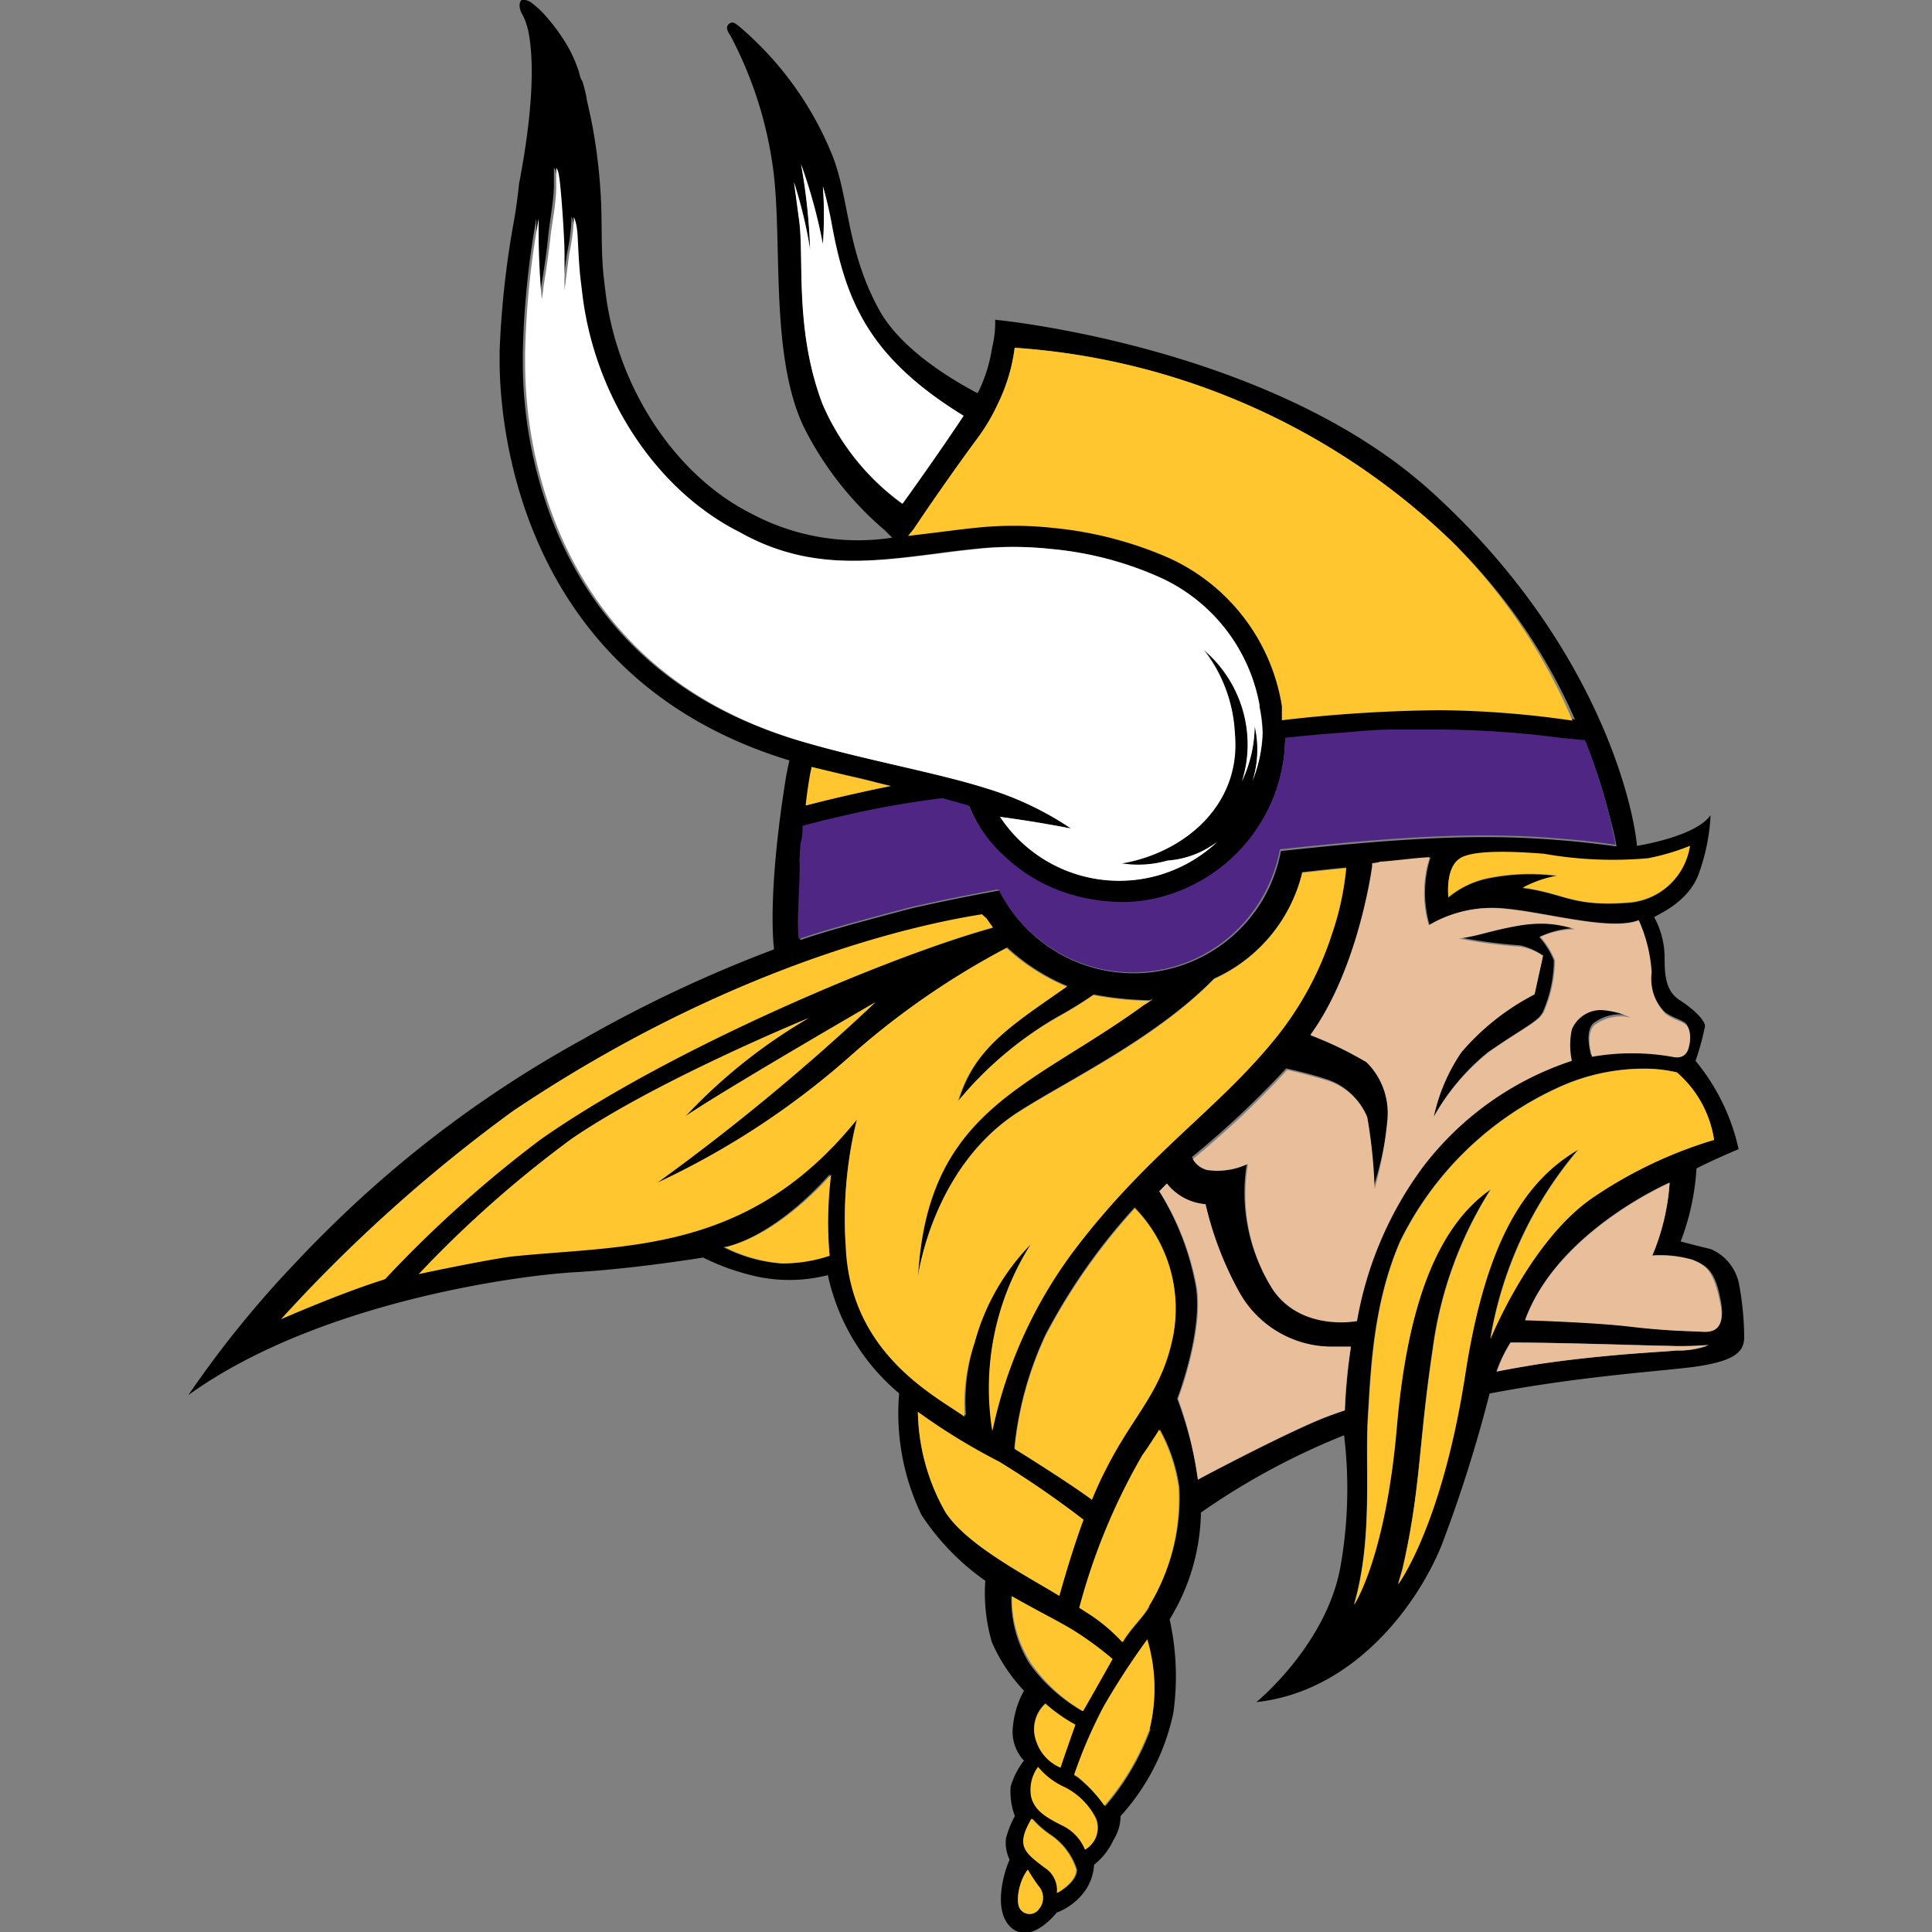 <svg id="Layer_1" data-name="Layer 1" xmlns="http://www.w3.org/2000/svg" viewBox="0 0 100 100"><rect x="0" y="0" width="100" height="100" fill="#808080" stroke="none"/><defs><style>.cls-1{fill:#fff;}.cls-2{fill:#e9bf9b;}.cls-3{fill:#ffc62f;}.cls-4{fill:#4f2683;}</style></defs><path d="M80.86,38.2l1.23.2a32.44,32.44,0,0,1,1.3,4.1,32.44,32.44,0,0,0-1.3-4.1Z"/><path d="M41.42,44.43c0,.2,0,.34,0,.37,0,1-.07,1.79-.07,2.35,0-.56,0-1.32.07-2.35C41.39,44.77,41.41,44.63,41.42,44.43Z"/><path d="M41.37,48.42c0,.29.09.23.09.23.49-.19,1.51-.49,2.55-.78-1,.29-2.06.59-2.55.78C41.46,48.65,41.41,48.71,41.37,48.42Z"/><path d="M58.67,50.4a7.68,7.68,0,0,1-3.51-.86,7.71,7.71,0,0,0,10.2-3A7.73,7.73,0,0,1,58.67,50.4Z"/><path d="M66.52,38.25h0a8.64,8.64,0,0,1-6.45,8.24A8.64,8.64,0,0,0,66.52,38.25Z"/><path d="M42.66,42.52l-1.09.28c0,.23,0,.5-.07.77,0-.27,0-.54.07-.77Z"/><path d="M69.62,38c.75-.06,1.59-.11,2.44-.15C71.21,37.85,70.37,37.9,69.62,38Z"/><path d="M78.76,47.82c-1.57.26-2.19.57-3.24.69v0a25.3,25.3,0,0,0,3.17.42,3.18,3.18,0,0,1,1.17.53l-.44,2a12.52,12.52,0,0,0-3.79,3,9.48,9.48,0,0,0-1.43,3.35A11.54,11.54,0,0,1,77,54.47c1.44-1,2.2-1.39,2.64-1.8a1.64,1.64,0,0,0,.2-.26,6.79,6.79,0,0,0,.58-2.47h0a.21.21,0,0,0,0-.06,1.44,1.44,0,0,0,0-.18,4.22,4.22,0,0,0-.75-1.2,4.56,4.56,0,0,1,1.8-.46,5.62,5.62,0,0,0-1.68-.29A7.18,7.18,0,0,0,78.76,47.82Z"/><path d="M83.67,43.81h0c-1-.13-1.88-.24-2.79-.31C81.79,43.57,82.71,43.68,83.67,43.81Z"/><path d="M52.56,44.84a8.45,8.45,0,0,0,2.82,1.49A8.45,8.45,0,0,1,52.56,44.84Z"/><path d="M88.54,64.65c-.44-.1-1.55-.39-1.55-.39a12.59,12.59,0,0,0,.82-3.78c.73-.39,2.18-1,2.18-1a10.77,10.77,0,0,0-2.23-4.57,13.44,13.44,0,0,0,.49-1.79c0-.34-.64-.92-1.32-1.36s-.77-1.21-.77-2.14a4.4,4.4,0,0,0-.53-2.13c-.15-.05,1.73-.64,2.31-2.3a10.37,10.37,0,0,0,.6-3c-.78,1.13-3.81,1.59-3.81,1.59C84.49,41.26,82.42,33,74.08,25.44s-22.57-8.89-22.57-8.89A5.39,5.39,0,0,1,51.35,18a7.9,7.9,0,0,1-.68,2.22l-.08.13c-2-1.06-4-2.49-5-4.16-1.83-3.23-1.6-6-2.57-8.3a17.2,17.2,0,0,0-4.57-6.36c-.39-.34-.52-.45-.72-.29s-.07.39.09.63A20.52,20.52,0,0,1,40,8.62c.53,3.73-.18,9.63,1.57,13.41a17,17,0,0,0,4.09,5.3l.13.11.39.39a11.71,11.71,0,0,1-7.28-1.24c-4-2-7-6.64-7.57-11.56l-.07-.59c-.16-1.35-.09-2.7-.15-4a28.25,28.25,0,0,0-.4-3.66c-.09-.53-.21-1.05-.33-1.58v0a6.29,6.29,0,0,0-.24-1C30,4,30,3.77,29.91,3.56a6.61,6.61,0,0,0-.62-1.32A9.8,9.8,0,0,0,28.23.81,4.77,4.77,0,0,0,27.45.1S27.18-.06,27,0c0,0-.24.17,0,.69a1.44,1.44,0,0,1,.14.28,2.12,2.12,0,0,1,.13.36,2.58,2.58,0,0,1,.1.42c.2,1.07.34,3.36-.5,7.74v0c-.07.64-.15,1.27-.26,1.9a47.61,47.61,0,0,0-.75,6.8c0,.11,0,.42,0,.48,0,2.15.39,16.25,15,20.69-.07.31-.13.6-.18.88-1,6.21-.62,8.83-.62,8.83a.32.32,0,0,0,0,.07,68.87,68.87,0,0,0-9.92,4.67,59.12,59.12,0,0,0-12.51,9.19c-.79.76-1.54,1.51-2.24,2.26l-.51.54,0,0a53.85,53.85,0,0,0-5.13,6.41c6.58-4.75,16.87-6.18,20-6.36s6.64-.76,6.64-.76a12.31,12.31,0,0,0,2.86,1A8.09,8.09,0,0,0,42.85,66a11,11,0,0,0,3.69,6.12,12.12,12.12,0,0,0,1.16,6.3,12.64,12.64,0,0,0,3.3,3.4A9,9,0,0,0,51.34,85,8.76,8.76,0,0,0,53,87.51a4.84,4.84,0,0,0-.58,1.94A2.18,2.18,0,0,0,53,91.13a4,4,0,0,0-.69,1.35A3.6,3.6,0,0,0,52.53,94a5,5,0,0,0-.46,1.15,2,2,0,0,0,.19,1.11c-.24.47-.94,2.65.1,3.53S54.69,99,54.69,99a3.24,3.24,0,0,0,1.5-1.17,2.65,2.65,0,0,0,.44-1.31,3.49,3.49,0,0,0,1-1.28A2.33,2.33,0,0,0,58,94a11.43,11.43,0,0,0,2.73-5.33,13.53,13.53,0,0,0-.19-4.85,10.91,10.91,0,0,0,1.62-5.53,36.54,36.54,0,0,1,7.41-4,23.11,23.11,0,0,1-.21,6.92c-.78,4-4.33,6.89-4.33,6.89C70,87.56,73.3,83.2,74.61,80a71.81,71.81,0,0,0,2.49-7.87c4.83-.93,9.24-1.18,10.71-1.4,1.94-.29,2.43-.73,2.47-1.46A15.49,15.49,0,0,0,90,66.4,2.48,2.48,0,0,0,88.54,64.65ZM86.16,52.37c.41.31.81.38,1.06.57s.25.74.13,1.21-.47.53-.85.44a12,12,0,0,0-4.15,0c-.1-.37-.28-1.21.11-1.62a2.27,2.27,0,0,1,1.9-.41,4.28,4.28,0,0,0-1.54-.39,1.64,1.64,0,0,0-1.51,1,3.9,3.9,0,0,0,0,1.63,15.93,15.93,0,0,0-7.75,5.55,18.84,18.84,0,0,0-3.37,7.92s-2.89.57-4.38-1.66a9.23,9.23,0,0,1-1.26-6.48,3.7,3.7,0,0,1-2.13.32,1.22,1.22,0,0,1-.73-.56,48.32,48.32,0,0,0,4.88-4.59c.86.19,1.63.4,2,.53a3.33,3.33,0,0,1,2.14,1.91,26.13,26.13,0,0,1,.38,3.72A19.86,19.86,0,0,0,71.85,58a3.71,3.71,0,0,0-1.09-3,18.87,18.87,0,0,0-2.9-1.4c2.51-3.45,3.2-8.73,3.2-8.73v-.16c.25,0,.42,0,.42-.08.47,0,2.11-.23,2.56-.23A6,6,0,0,0,74,47.89,6.33,6.33,0,0,1,77.66,47c2.18.15,5.66,1.21,7.16.62a7.6,7.6,0,0,1,.62,2.58A2.61,2.61,0,0,0,86.16,52.37Zm-.85-7.92a11.8,11.8,0,0,0,2.16-.64,3.47,3.47,0,0,1-3.24,2.93c-2.87.2-3.26-.49-5.41-.77a6,6,0,0,1,1.79-.62,10.81,10.81,0,0,0-3.51.11,4.69,4.69,0,0,0-2.13,1s-.18-1.54.59-2,3.46-.31,4.36-.21A20.4,20.4,0,0,0,85.31,44.45Zm-1.64-.64h0c-1-.13-1.88-.24-2.79-.31-4-.34-7.83-.18-14.58.55a7.89,7.89,0,0,1-.94,2.52,7.77,7.77,0,0,1-13.63-.48c-1.8.33-3.35.65-4.64.95,0,0-1.56.41-3.08.83-1,.29-2.06.59-2.55.78,0,0-.05.06-.09-.23a10,10,0,0,1,0-1.27c0-.56,0-1.32.07-2.35,0,0,0-.17,0-.37s0-.54.08-.86,0-.54.07-.77l1.09-.28c1.13-.28,2.39-.56,3.62-.77.89-.16,1.74-.28,2.53-.38l1.35.38A7.39,7.39,0,0,0,52,44.38c.17.15.34.31.53.46a8.45,8.45,0,0,0,2.82,1.49,9.36,9.36,0,0,0,3,.41,7.29,7.29,0,0,0,1.72-.25,8.64,8.64,0,0,0,6.45-8.24h0c.4-.05,1.59-.17,3.1-.28.75-.06,1.59-.11,2.44-.15l.64,0,1.91,0a50.4,50.4,0,0,1,6.25.44l1.23.2a32.44,32.44,0,0,1,1.3,4.1C83.49,42.92,83.59,43.36,83.67,43.81ZM41.72,41.69c.06-.52.13-1,.22-1.56,0-.14.05-.29.08-.43l1.75.41c.53.12,1.06.24,1.58.38l.78.19.07,0-.1,0C44.59,41,43,41.35,41.72,41.69Zm9.92-20.77A9.2,9.2,0,0,0,52.52,18a36.15,36.15,0,0,1,22.6,10,29.3,29.3,0,0,1,6.4,9.24,49.71,49.71,0,0,0-6.91-.54,76,76,0,0,0-8.13.52h0c0-.12,0-.24,0-.35a.36.36,0,0,1,0-.1c0-.09,0-.19,0-.28h0a10.18,10.18,0,0,0-5.94-7.71,19.59,19.59,0,0,0-5.86-1.51,18.77,18.77,0,0,0-4.15,0c-.69.07-1.35.16-2,.24l-1.4.17.27-.36c1.24-1.87,2.58-3.73,3.25-4.63A10.43,10.43,0,0,0,51.64,20.92Zm-9.06,0c-1.44-3.8-.95-7.42-1.2-9.44-.08-.58-.17-1.3-.28-2.05a23.3,23.3,0,0,1,.84,3.5,30.32,30.32,0,0,0-.47-4.42,27.06,27.06,0,0,1,1.13,4.14,20.61,20.61,0,0,0,0-3A19.19,19.19,0,0,1,43,11.52c.74,4.11,2,7,6.84,10-.87,1.33-2.15,3.15-3.15,4.56A12.41,12.41,0,0,1,42.58,20.92Zm-14,6a22.87,22.87,0,0,1-1.52-8.19c0-.12,0-.35,0-.42a44.49,44.49,0,0,1,.7-7c0-.07,0-.15,0-.22v.38c0,1.87.11,3.52.16,4v0a4.57,4.57,0,0,0,.09-.62c.13-.83.27-1.65.35-2.49s.28-1.84.31-2.67c0-.32,0-.65,0-1h0c.09.06.13.37.15.46.08.35.24,3.09.28,4,0,.38,0,.75,0,1.13a4.91,4.91,0,0,0,0,.55l0,.16s.15-1.23.25-1.89a10.85,10.85,0,0,0,.23-1.7.86.86,0,0,1,0-.16c0-.09.14.28.2,1s.07,1.54.16,2.28l.07.58c.61,5.37,3.82,10.26,8.17,12.44,3.5,2,6.77,1.55,10.24,1.11.65-.09,1.3-.17,2-.24a17.83,17.83,0,0,1,3.91,0,17.54,17.54,0,0,1,5.69,1.51A9,9,0,0,1,65.2,36.5v.07a7.4,7.4,0,0,1,.16,1.57v0c0-.1,0-.21,0-.31a7.2,7.2,0,0,1-.52,2.55,5.41,5.41,0,0,0,.11-2.83,6.86,6.86,0,0,1-.66,2.86,6.25,6.25,0,0,0,.27-2.49,6.43,6.43,0,0,0-2.26-4.33A7.53,7.53,0,0,1,63.89,38c.34,3.71-2.64,6.15-5.82,6.7l-.07,0a5.48,5.48,0,0,0,2.4-.14,4.82,4.82,0,0,0,1.72-.45,5.73,5.73,0,0,0,.85-.51,7.4,7.4,0,0,1-11.19-1.31c1.86.24,3.67.6,3.67.6A16.29,16.29,0,0,0,51,40.78h0c-2.5-.76-6.09-1.43-9.28-2.34C35.28,36.64,30.85,32.75,28.57,26.9ZM19.89,66.23c-1.87.58-4.25,1.58-5.36,2.06a79.28,79.28,0,0,1,12-10.77C39.41,48.9,50,47.51,50.82,47.35l.23.2.34.48C46,49.5,34.56,54.34,27.86,59A62.57,62.57,0,0,0,19.89,66.23Zm23-1.27a7.43,7.43,0,0,1-2.46.44,7.88,7.88,0,0,1-3-.85h.11c2.84-.71,5.41-3.78,5.41-3.78A20.32,20.32,0,0,0,42.94,65Zm.88-.58a21.4,21.4,0,0,1,.59-6.5l-.26.31C38.64,64.82,32.36,64.37,26.61,65c-.85.09-4.05.73-4.89.92a58.52,58.52,0,0,1,7.91-7c4.47-3.06,12.25-6.24,12.25-6.24a28.08,28.08,0,0,0-6.36,5.07c2.19-1.48,9.82-5.89,9.82-5.89a113.14,113.14,0,0,1-11.29,9.34,41.52,41.52,0,0,0,10.09-6.64,40.71,40.71,0,0,1,8-5.52,10.52,10.52,0,0,0,3.12,2c-2.88,2-4.81,3.18-5.63,5.93a18.79,18.79,0,0,1,5.15-4.37,20.86,20.86,0,0,0,1.83-1.13,17.16,17.16,0,0,0,2.89.3l.18-.08c-.11.09-.41.26-.53.35-5.81,4.26-11.13,5.38-11.62,14,0,0,.73-5.65,5.2-8.51,2.54-1.63,7.08-3.79,10.12-6.89a8.15,8.15,0,0,0,4.55-5.42.24.24,0,0,0,0-.08c.75-.08,1.5-.17,2.29-.24a14.69,14.69,0,0,1-.74,3.43,16.73,16.73,0,0,1-3.07,5.57c-2.91,3.55-6.41,5.77-10.07,10.53a23.66,23.66,0,0,0-4.43,9.6,13.86,13.86,0,0,1,2-9.67,11.62,11.62,0,0,0-2.92,5.1A9.92,9.92,0,0,0,50,73.26C48.31,72.1,44,69.91,43.82,64.38ZM60.72,69c-.57,3-2,4.08-3.5,7-.26.5-.5,1-.72,1.57-.93-.73-2.6-1.77-4-2.63a18,18,0,0,1,1.62-5.88,31.24,31.24,0,0,1,4.61-6.57A7.44,7.44,0,0,1,60.72,69ZM48.93,78.26a10.87,10.87,0,0,1-1.42-5.18,32.38,32.38,0,0,0,4.21,2.58,49.84,49.84,0,0,1,4.36,3C55.45,80.38,55,82,54.83,82.6,52.93,81.45,50,79.93,48.93,78.26Zm3.42,4.36c1.14.66,2.45,1.31,3.21,1.78a17.22,17.22,0,0,1,2,1.47c-.8,1.43-1.53,2.7-1.53,2.7a8.54,8.54,0,0,1-2.75-2.47A6.21,6.21,0,0,1,52.35,82.62Zm3.31,6.65s-.43,1.17-.77,2.22a2.24,2.24,0,0,1-1.24-1.33,1.79,1.79,0,0,1,.46-2A8.71,8.71,0,0,0,55.66,89.27Zm-1.9,9.57a.59.59,0,0,1-.94,0c-.29-.34-.08-1.49.38-2.06a8.63,8.63,0,0,0,.54.86A.91.91,0,0,1,53.76,98.84Zm1-.86a1.36,1.36,0,0,0-.62-1.3c-1.11-.83-1.5-1.16-.69-2.55a5.09,5.09,0,0,0,1,.87,3.42,3.42,0,0,1,1.3,1.77C55.76,97.45,54.71,98,54.71,98Zm1.45-2.27a2.4,2.4,0,0,0-1.08-1.2c-.79-.4-1.52-.75-1.71-1.54a2,2,0,0,1,.31-1.47,3.77,3.77,0,0,0,1.27,1,3.49,3.49,0,0,1,1.74,1.61A1.28,1.28,0,0,1,56.16,95.71Zm3.35-6.22a12.82,12.82,0,0,1-2.35,4A7.61,7.61,0,0,0,55.78,92l-.18-.11a24.88,24.88,0,0,1,1.52-3.52,38.24,38.24,0,0,1,2.25-3.46h0A8.83,8.83,0,0,1,59.51,89.49Zm-.06-6.33c-.28.52-1,1.18-1.36,1.83a9.18,9.18,0,0,0-1.62-1.38l-.61-.39a32.18,32.18,0,0,1,3.27-7.91c.23-.31.62-.92.87-1.31a8.64,8.64,0,0,1,1,3A10.68,10.68,0,0,1,59.45,83.16ZM69.62,73c-.48.16-.92.32-1.26.46-2.17.91-6.21,3.05-6.21,3.05l-.13.08a20.28,20.28,0,0,0-1.09-4.19s1.45-3.76.91-6.08A14,14,0,0,0,60,61.66l.39-.4a2.83,2.83,0,0,0,2,1.07,17.59,17.59,0,0,0,1.75,4.56h0a5.49,5.49,0,0,0,4.66,2.82h1.13A29.19,29.19,0,0,0,69.62,73Zm6.21-1.9C74.61,79,72.35,82,72.35,82l.23-.79c1-4.27.8-6.27,1.57-11.4a20.45,20.45,0,0,1,3-8.26c-2.82,2-4.34,6.2-4.87,12.34-.59,6.77-2.21,9.17-2.21,9.17,1-3.38.57-7.14.72-9.66s.27-5.93,1.68-9.17a16.94,16.94,0,0,1,8.12-7.92,10.65,10.65,0,0,1,4.39-1,7.44,7.44,0,0,1,1.8.19A5.75,5.75,0,0,1,88.72,59a22.71,22.71,0,0,0-6.17,2.91c-3.31,2.18-5.42,7.38-5.42,7.38a20.31,20.31,0,0,1,4.56-9.81C78.92,61.11,76.9,64.2,75.83,71.1Zm10.91-1.2c-.49.07-3.5.17-7.15.71-.66.11-1.39.23-2.14.38a7.25,7.25,0,0,1,.72-1.5h0c2.69,0,7,.14,8.11.17a19.07,19.07,0,0,0,2.11,0A4.38,4.38,0,0,1,86.74,69.9Zm1.29-1c-.43,0-1.7,0-3.65-.26s-5.44-.33-5.44-.33c1.67-4.6,7.48-7.11,7.48-7.11a11.67,11.67,0,0,1-.9,3.77,6,6,0,0,1,2.08.23c.77.31,1.2.6,1.48,2.19S88.47,68.94,88,68.91Z"/><path class="cls-1" d="M49.88,21.52c-4.88-3-6.1-5.89-6.84-10a19.19,19.19,0,0,0-.45-1.88,20.61,20.61,0,0,1,0,3,27.06,27.06,0,0,0-1.13-4.14,30.32,30.32,0,0,1,.47,4.42,23.3,23.3,0,0,0-.84-3.5c.11.75.2,1.47.28,2.05.25,2-.24,5.64,1.2,9.44a12.41,12.41,0,0,0,4.15,5.16C47.73,24.67,49,22.85,49.88,21.52Z"/><path class="cls-1" d="M51,40.79h0a16.29,16.29,0,0,1,4.43,2.09s-1.81-.36-3.67-.6A7.4,7.4,0,0,0,63,43.58a5.73,5.73,0,0,1-.85.51,4.82,4.82,0,0,1-1.72.45,5.48,5.48,0,0,1-2.4.14l.07,0c3.18-.55,6.16-3,5.82-6.7a7.53,7.53,0,0,0-1.63-4.35,6.43,6.43,0,0,1,2.26,4.33,6.25,6.25,0,0,1-.27,2.49,6.86,6.86,0,0,0,.66-2.86,5.41,5.41,0,0,1-.11,2.83,7.2,7.2,0,0,0,.52-2.55c0,.1,0,.21,0,.31v0a7.4,7.4,0,0,0-.16-1.57V36.5a9,9,0,0,0-5.05-6.57,17.54,17.54,0,0,0-5.69-1.51,17.83,17.83,0,0,0-3.91,0c-.68.07-1.33.15-2,.24-3.47.44-6.74.86-10.24-1.11-4.35-2.18-7.56-7.07-8.17-12.44l-.07-.58c-.09-.74-.12-1.53-.16-2.28s-.19-1-.2-1a.86.86,0,0,0,0,.16,10.85,10.85,0,0,1-.23,1.7c-.1.66-.24,1.93-.25,1.89l0-.16a4.91,4.91,0,0,1,0-.55c0-.38,0-.75,0-1.13,0-.93-.2-3.67-.28-4,0-.09-.06-.4-.15-.46h0c0,.32,0,.65,0,1,0,.83-.22,1.83-.31,2.67s-.22,1.66-.35,2.49a4.57,4.57,0,0,1-.09.62v0c-.05-.51-.18-2.16-.16-4v-.38c0,.07,0,.15,0,.22a44.49,44.49,0,0,0-.7,7c0,.07,0,.3,0,.42a22.87,22.87,0,0,0,1.52,8.19c2.28,5.85,6.71,9.74,13.16,11.55C44.92,39.36,48.51,40,51,40.79Z"/><path class="cls-2" d="M84.82,47.64c-1.5.59-5-.47-7.16-.62a6.33,6.33,0,0,0-3.71.87A6,6,0,0,1,74,44.37c-.45,0-2.09.21-2.56.23,0,0-.17.06-.42.08v.16s-.69,5.28-3.2,8.73a18.87,18.87,0,0,1,2.9,1.4,3.71,3.71,0,0,1,1.09,3,19.86,19.86,0,0,1-.66,3.57,26.13,26.13,0,0,0-.38-3.72,3.33,3.33,0,0,0-2.14-1.91c-.42-.13-1.19-.34-2-.53A48.32,48.32,0,0,1,61.74,60a1.22,1.22,0,0,0,.73.56,3.7,3.7,0,0,0,2.13-.32,9.23,9.23,0,0,0,1.26,6.48c1.49,2.23,4.38,1.66,4.38,1.66a18.84,18.84,0,0,1,3.37-7.92,15.93,15.93,0,0,1,7.75-5.55,3.9,3.9,0,0,1,0-1.63,1.64,1.64,0,0,1,1.51-1,4.28,4.28,0,0,1,1.54.39,2.27,2.27,0,0,0-1.9.41c-.39.41-.21,1.25-.11,1.62a12,12,0,0,1,4.15,0c.38.09.72,0,.85-.44s.12-1-.13-1.21-.65-.26-1.06-.57a2.61,2.61,0,0,1-.72-2.15A7.6,7.6,0,0,0,84.82,47.64Zm-5.09.85a4.22,4.22,0,0,1,.75,1.2,1.44,1.44,0,0,1,0,.18.21.21,0,0,1,0,.06h0a6.79,6.79,0,0,1-.58,2.47,1.64,1.64,0,0,1-.2.26c-.44.41-1.2.79-2.64,1.8a11.54,11.54,0,0,0-2.85,3.36,9.48,9.48,0,0,1,1.43-3.35,12.52,12.52,0,0,1,3.79-3l.44-2A3.18,3.18,0,0,0,78.68,49a25.3,25.3,0,0,1-3.17-.42v0c1-.12,1.67-.43,3.24-.69a7.18,7.18,0,0,1,1.09-.08,5.62,5.62,0,0,1,1.68.29A4.56,4.56,0,0,0,79.73,48.49Z"/><path class="cls-2" d="M64.15,66.89h0a17.59,17.59,0,0,1-1.75-4.56,2.83,2.83,0,0,1-2-1.07l-.39.4a14,14,0,0,1,1.88,4.66c.54,2.32-.91,6.08-.91,6.08A20.28,20.28,0,0,1,62,76.59l.13-.08s4-2.14,6.21-3.05c.34-.14.78-.3,1.26-.46a29.19,29.19,0,0,1,.32-3.3H68.81A5.49,5.49,0,0,1,64.15,66.89Z"/><path class="cls-2" d="M87.6,65.21A6,6,0,0,0,85.52,65a11.67,11.67,0,0,0,.9-3.77s-5.81,2.51-7.48,7.11c0,0,3.49.1,5.44.33s3.22.23,3.65.26,1.34.08,1-1.51S88.37,65.52,87.6,65.21Z"/><path class="cls-2" d="M86.31,69.66c-1.1,0-5.42-.17-8.11-.17h0a7.25,7.25,0,0,0-.72,1.5c.75-.15,1.48-.27,2.14-.38,3.65-.54,6.66-.64,7.15-.71a4.38,4.38,0,0,0,1.68-.29A19.07,19.07,0,0,1,86.31,69.66Z"/><path class="cls-3" d="M55,92.45a3.77,3.77,0,0,1-1.27-1A2,2,0,0,0,53.37,93c.19.79.92,1.14,1.71,1.54a2.4,2.4,0,0,1,1.08,1.2,1.28,1.28,0,0,0,.53-1.65A3.49,3.49,0,0,0,55,92.45Z"/><path class="cls-3" d="M82.55,61.92A22.71,22.71,0,0,1,88.72,59a5.75,5.75,0,0,0-1.92-3.49,7.44,7.44,0,0,0-1.8-.19,10.65,10.65,0,0,0-4.39,1,16.94,16.94,0,0,0-8.12,7.92c-1.41,3.24-1.52,6.65-1.68,9.17s.27,6.28-.72,9.66c0,0,1.62-2.4,2.21-9.17.53-6.14,2-10.37,4.87-12.34a20.45,20.45,0,0,0-3,8.26c-.77,5.13-.62,7.13-1.57,11.4l-.23.79s2.26-3,3.48-10.9c1.07-6.9,3.09-10,5.86-11.61a20.31,20.31,0,0,0-4.56,9.81S79.24,64.1,82.55,61.92Z"/><path class="cls-3" d="M59.37,84.87a38.24,38.24,0,0,0-2.25,3.46,24.88,24.88,0,0,0-1.52,3.52l.18.11a7.61,7.61,0,0,1,1.38,1.5,12.82,12.82,0,0,0,2.35-4,8.83,8.83,0,0,0-.13-4.62Z"/><path class="cls-3" d="M54.39,95a5.09,5.09,0,0,1-1-.87c-.81,1.39-.42,1.72.69,2.55a1.36,1.36,0,0,1,.62,1.3s1-.53,1-1.21A3.42,3.42,0,0,0,54.39,95Z"/><path class="cls-3" d="M53.2,96.77c-.46.57-.67,1.72-.38,2.06a.59.59,0,0,0,.94,0,.91.91,0,0,0,0-1.21A8.63,8.63,0,0,1,53.2,96.77Z"/><path class="cls-3" d="M75.56,44.43c-.77.51-.59,2-.59,2a4.69,4.69,0,0,1,2.13-1,10.81,10.81,0,0,1,3.51-.11,6,6,0,0,0-1.79.62c2.15.28,2.54,1,5.41.77a3.47,3.47,0,0,0,3.24-2.93,11.8,11.8,0,0,1-2.16.64,20.4,20.4,0,0,1-5.39-.23C79,44.12,76.33,43.91,75.56,44.43Z"/><path class="cls-3" d="M60,74c-.25.39-.64,1-.87,1.31a32.18,32.18,0,0,0-3.27,7.91l.61.39A9.18,9.18,0,0,1,58.09,85c.36-.65,1.08-1.31,1.36-1.83A10.68,10.68,0,0,0,61,77,8.64,8.64,0,0,0,60,74Z"/><path class="cls-3" d="M37.61,64.54H37.5a7.88,7.88,0,0,0,3,.85A7.43,7.43,0,0,0,42.94,65a20.32,20.32,0,0,1,.08-4.2S40.45,63.83,37.61,64.54Z"/><path class="cls-3" d="M56.06,88.57s.73-1.27,1.53-2.7a17.22,17.22,0,0,0-2-1.47c-.76-.47-2.07-1.12-3.21-1.78a6.21,6.21,0,0,0,1,3.48A8.54,8.54,0,0,0,56.06,88.57Z"/><path class="cls-3" d="M46.2,40.7l-.07,0-.78-.19c-.52-.14-1.05-.26-1.58-.38L42,39.7c0,.14-.06.29-.08.43-.09.51-.16,1-.22,1.56,1.32-.34,2.87-.71,4.38-1Z"/><path class="cls-3" d="M50.44,69.5a11.62,11.62,0,0,1,2.92-5.1,13.86,13.86,0,0,0-2,9.67,23.66,23.66,0,0,1,4.43-9.6c3.66-4.76,7.16-7,10.07-10.53a16.73,16.73,0,0,0,3.07-5.57,14.69,14.69,0,0,0,.74-3.43c-.79.07-1.54.16-2.29.24a.24.24,0,0,1,0,.08,8.15,8.15,0,0,1-4.55,5.42c-3,3.1-7.58,5.26-10.12,6.89-4.47,2.86-5.2,8.51-5.2,8.51.49-8.67,5.81-9.79,11.62-14,.12-.09.42-.26.53-.35l-.18.08a17.16,17.16,0,0,1-2.89-.3,20.86,20.86,0,0,1-1.83,1.13A18.79,18.79,0,0,0,49.58,57c.82-2.75,2.75-3.9,5.63-5.93a10.52,10.52,0,0,1-3.12-2,40.71,40.71,0,0,0-8,5.52,41.52,41.52,0,0,1-10.09,6.64,113.14,113.14,0,0,0,11.29-9.34s-7.63,4.41-9.82,5.89a28.08,28.08,0,0,1,6.36-5.07s-7.78,3.18-12.25,6.24a58.52,58.52,0,0,0-7.91,7c.84-.19,4-.83,4.89-.92,5.75-.59,12-.14,17.54-6.77l.26-.31a21.4,21.4,0,0,0-.59,6.5c.2,5.53,4.49,7.72,6.16,8.88A9.92,9.92,0,0,1,50.44,69.5Z"/><path class="cls-3" d="M47,27.74l1.4-.17c.66-.08,1.32-.17,2-.24a18.77,18.77,0,0,1,4.15,0,19.59,19.59,0,0,1,5.86,1.51,10.18,10.18,0,0,1,5.94,7.71h0c0,.09,0,.19,0,.28a.36.36,0,0,0,0,.1c0,.11,0,.23,0,.35h0a76,76,0,0,1,8.13-.52,49.71,49.71,0,0,1,6.91.54A29.3,29.3,0,0,0,75.12,28a36.15,36.15,0,0,0-22.6-10,9.2,9.2,0,0,1-.88,2.92,10.43,10.43,0,0,1-1.1,1.83c-.67.9-2,2.76-3.25,4.63Z"/><path class="cls-3" d="M52.52,75c1.38.86,3,1.9,4,2.63.22-.54.46-1.07.72-1.57,1.47-2.92,2.93-4,3.5-7a7.44,7.44,0,0,0-2-6.51,31.24,31.24,0,0,0-4.61,6.57A18,18,0,0,0,52.52,75Z"/><path class="cls-3" d="M56.08,78.66a49.84,49.84,0,0,0-4.36-3,32.38,32.38,0,0,1-4.21-2.58,10.87,10.87,0,0,0,1.42,5.18c1.08,1.67,4,3.19,5.9,4.34C55,82,55.45,80.38,56.08,78.66Z"/><path class="cls-3" d="M51.39,48l-.34-.48-.23-.2c-.79.16-11.41,1.55-24.24,10.17a79.28,79.28,0,0,0-12,10.77c1.11-.48,3.49-1.48,5.36-2.06a62.57,62.57,0,0,1,8-7.19C34.56,54.34,46,49.5,51.39,48Z"/><path class="cls-3" d="M53.65,90.16a2.24,2.24,0,0,0,1.24,1.33c.34-1,.77-2.22.77-2.22a8.71,8.71,0,0,1-1.55-1.07A1.79,1.79,0,0,0,53.65,90.16Z"/><path class="cls-4" d="M83.67,43.81c-.08-.45-.18-.89-.28-1.31.1.42.2.86.28,1.31Z"/><path class="cls-4" d="M48.81,41.37l1.35.38A7.39,7.39,0,0,0,52,44.38a7.39,7.39,0,0,1-1.87-2.63l-1.35-.38c-.79.1-1.64.22-2.53.38-1.23.21-2.49.49-3.62.77,1.13-.27,2.39-.56,3.62-.77C47.17,41.59,48,41.47,48.81,41.37Z"/><path class="cls-4" d="M80.86,38.2a50.4,50.4,0,0,0-6.25-.44l-1.91,0,1.91,0A50.4,50.4,0,0,1,80.86,38.2Z"/><path class="cls-4" d="M66.3,44.05a7.89,7.89,0,0,1-.94,2.52,7.89,7.89,0,0,0,.94-2.52c6.75-.73,10.61-.89,14.58-.55C76.91,43.16,73.05,43.32,66.3,44.05Z"/><path class="cls-4" d="M80.86,38.2a50.4,50.4,0,0,0-6.25-.44l-1.91,0-.64,0c-.85,0-1.69.09-2.44.15-1.51.11-2.7.23-3.1.28h0a8.64,8.64,0,0,1-6.45,8.24,7.29,7.29,0,0,1-1.72.25,9.36,9.36,0,0,1-3-.41,8.45,8.45,0,0,1-2.82-1.49c-.19-.15-.36-.31-.53-.46a7.39,7.39,0,0,1-1.87-2.63l-1.35-.38c-.79.1-1.64.22-2.53.38-1.23.21-2.49.5-3.62.77l-1.09.28c0,.23,0,.5-.07.77s-.06.63-.08.86,0,.34,0,.37c0,1-.07,1.79-.07,2.35a10,10,0,0,0,0,1.27c0,.29.09.23.09.23.49-.19,1.51-.49,2.55-.78,1.52-.42,3.08-.83,3.08-.83,1.29-.3,2.84-.62,4.64-.95a7.78,7.78,0,0,0,3.43,3.45,7.71,7.71,0,0,0,10.2-3,7.89,7.89,0,0,0,.94-2.52c6.75-.73,10.61-.89,14.58-.55.91.07,1.83.18,2.79.31-.08-.45-.18-.89-.28-1.31a32.44,32.44,0,0,0-1.3-4.1Z"/><path class="cls-4" d="M41.37,48.42a10,10,0,0,1,0-1.27A10,10,0,0,0,41.37,48.42Z"/><path class="cls-4" d="M60.07,46.49a7.29,7.29,0,0,1-1.72.25,9.36,9.36,0,0,1-3-.41,9.36,9.36,0,0,0,3,.41A7.29,7.29,0,0,0,60.07,46.49Z"/><path class="cls-4" d="M66.52,38.24h0c.4-.05,1.59-.17,3.1-.28C68.11,38.07,66.92,38.19,66.52,38.24Z"/><path class="cls-4" d="M41.42,44.43c0-.23,0-.54.08-.86C41.47,43.89,41.44,44.2,41.42,44.43Z"/><path class="cls-4" d="M51.73,46.09c-1.8.33-3.35.65-4.64.95,0,0-1.56.41-3.08.83,1.52-.42,3.08-.83,3.08-.83,1.29-.3,2.84-.62,4.64-.95a7.78,7.78,0,0,0,3.43,3.45A7.78,7.78,0,0,1,51.73,46.09Z"/></svg>